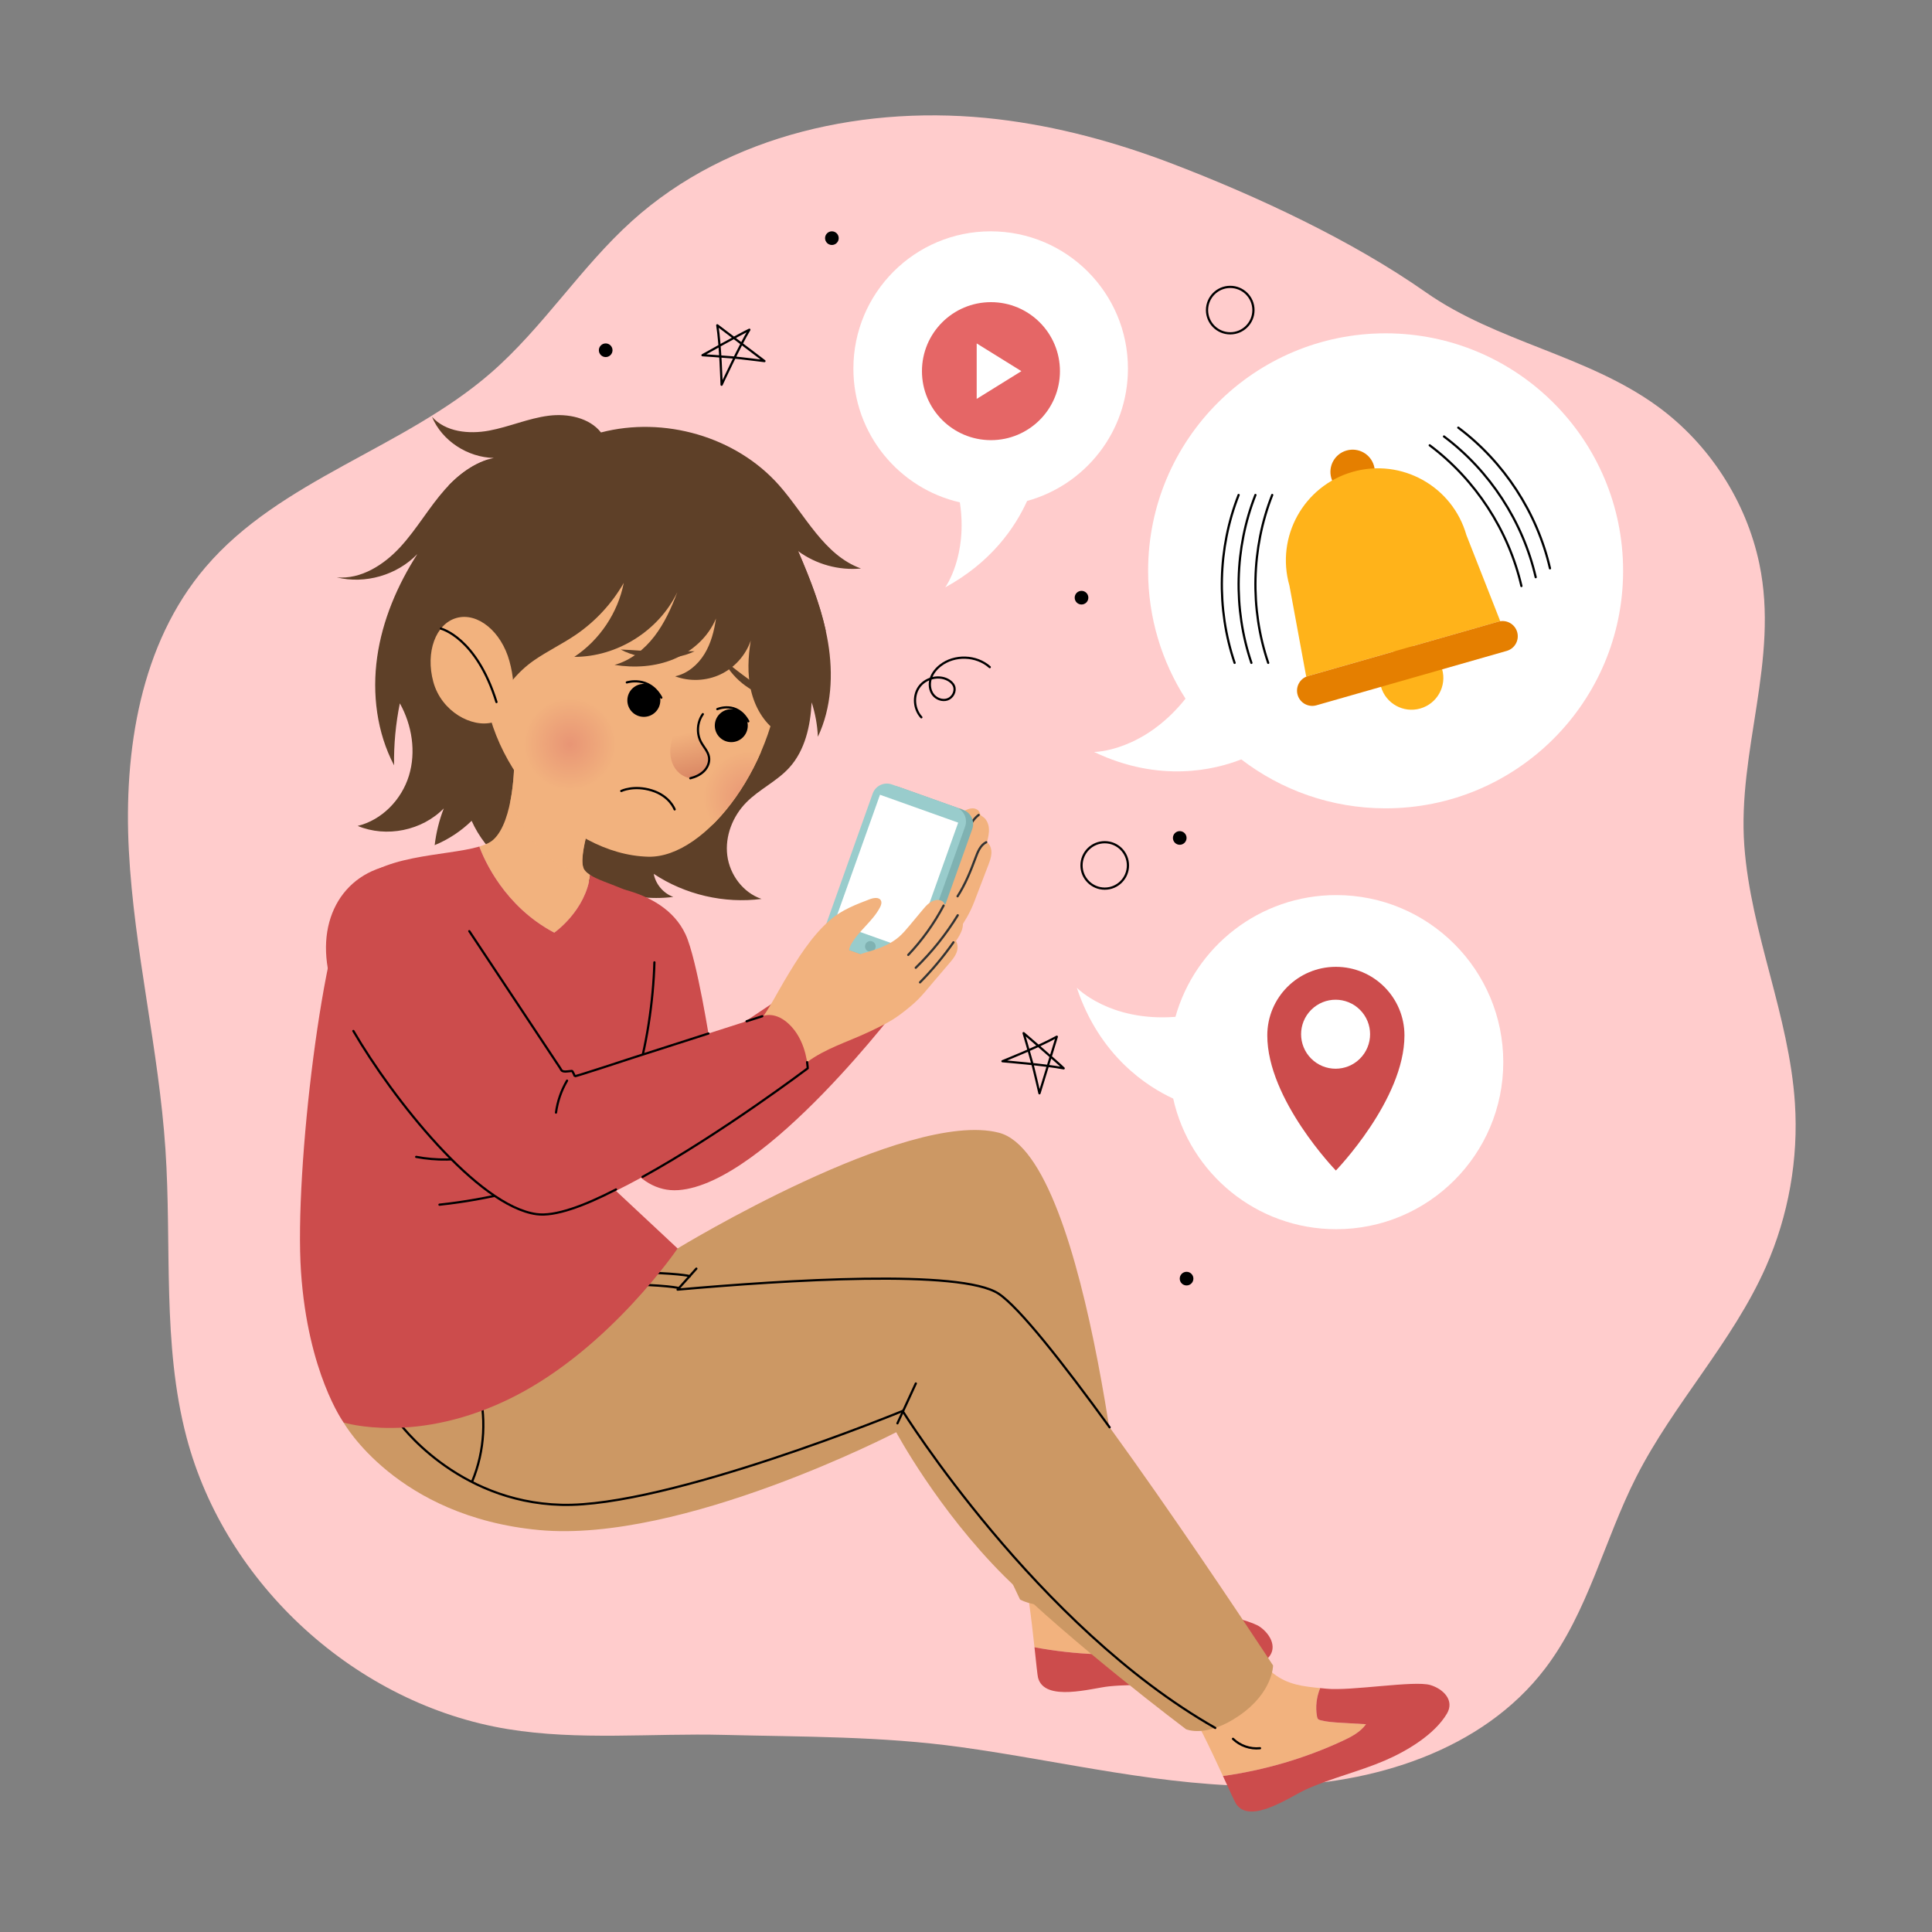 <?xml version="1.0" encoding="UTF-8" standalone="no"?>
<!-- Generator: Adobe Illustrator 27.5.0, SVG Export Plug-In . SVG Version: 6.00 Build 0)  -->

<svg
   version="1.1"
   x="0px"
   y="0px"
   viewBox="0 0 500 500"
   style="enable-background:new 0 0 500 500;"
   xml:space="preserve"
   id="svg259"
   sodipodi:docname="template2.svg"
   inkscape:version="1.2.2 (732a01da63, 2022-12-09)"
   xmlns:inkscape="http://www.inkscape.org/namespaces/inkscape"
   xmlns:sodipodi="http://sodipodi.sourceforge.net/DTD/sodipodi-0.dtd"
   xmlns:xlink="http://www.w3.org/1999/xlink"
   xmlns="http://www.w3.org/2000/svg"
   xmlns:svg="http://www.w3.org/2000/svg"><rect x="0" y="0" width="500" height="500" fill="#808080" stroke="none"/><defs
   id="defs263">
	
	
</defs><sodipodi:namedview
   id="namedview261"
   pagecolor="#ffffff"
   bordercolor="#000000"
   borderopacity="0.25"
   inkscape:showpageshadow="2"
   inkscape:pageopacity="0.0"
   inkscape:pagecheckerboard="0"
   inkscape:deskcolor="#d1d1d1"
   showgrid="false"
   inkscape:zoom="0.829"
   inkscape:cx="75.392039"
   inkscape:cy="255.72979"
   inkscape:window-width="1920"
   inkscape:window-height="1009"
   inkscape:window-x="-8"
   inkscape:window-y="-8"
   inkscape:window-maximized="1"
   inkscape:current-layer="svg259" />
<path
   style="fill:#ffcccc;stroke-width:1.148"
   d="m 258.096,30.84 c -33.498,-3.945 -69.499,3.765 -94.546,26.356 -13.282,11.98 -22.991,27.537 -36.483,39.28 -22.59,19.662 -54.492,27.548 -73.913,50.346 -16.829,19.755 -21.176,47.43 -19.805,73.345 1.371,25.915 7.728,51.353 9.465,77.245 1.671,24.908 -0.907,50.38 5.453,74.521 10.09,38.296 44.069,69.173 83.154,75.559 18.425,3.011 37.36,1.025 55.864,1.494 20.611,0.521 40.806,0.323 61.321,3.16 26.578,3.676 52.923,10.408 79.753,10.075 26.829,-0.333 55.272,-9.078 71.528,-30.423 11.12,-14.6 15.267,-33.224 23.584,-49.583 9.656,-18.992 24.895,-34.843 33.522,-54.323 5.873,-13.264 8.48,-27.959 7.527,-42.434 -1.495,-22.68 -11.391,-43.833 -13.086,-66.474 -1.843,-24.635 9.076,-48.197 3.889,-73.034 C 451.942,129.757 442.375,114.938 429.011,105.19 410.783,91.896 387.41,88.557 368.988,75.634 349.892,62.237 325.457,50.83 303.559,42.437 288.922,36.828 273.684,32.676 258.096,30.84 Z"
   id="path4" />
<g
   id="OBJECTS"
   transform="matrix(1.148,0,0,1.148,-38.152,-37.669)">
	<g
   id="g184">
		<path
   style="fill:#5e4028"
   d="m 227.331,160.975 c -8.368,-3.015 -12.562,-12.082 -18.448,-18.749 -9.743,-11.036 -25.998,-15.61 -40.167,-11.923 -2.621,-3.332 -7.517,-4.317 -11.801,-3.771 -4.581,0.584 -8.886,2.517 -13.426,3.358 -4.54,0.841 -9.796,0.326 -12.871,-3.118 2.275,5.465 8.062,9.149 13.936,9.282 -4.227,0.888 -8.037,3.752 -10.967,7.046 -3.651,4.105 -6.381,8.967 -10.096,13.014 -3.715,4.046 -8.874,7.343 -14.346,6.857 6.412,1.579 13.596,-0.498 18.175,-5.255 -4.519,7.047 -7.879,14.93 -9.056,23.218 -1.177,8.288 -0.082,16.999 3.806,24.413 -0.07,-4.689 0.368,-9.386 1.303,-13.981 2.743,4.925 3.699,10.942 2.044,16.331 -1.654,5.39 -6.075,9.983 -11.555,11.308 6.473,2.701 14.517,1.062 19.418,-3.956 -1.034,2.661 -1.727,5.455 -2.056,8.291 3.091,-1.278 5.935,-3.15 8.329,-5.485 3.185,7.161 9.91,12.642 17.567,14.317 -0.012,-2.491 -0.024,-4.982 -0.036,-7.473 6.947,7.624 17.699,11.594 27.934,10.314 -2.238,-0.809 -3.979,-2.861 -4.412,-5.201 7.081,4.697 15.878,6.742 24.305,5.653 -4.155,-1.401 -7.173,-5.45 -7.723,-9.801 -0.55,-4.35 1.215,-8.842 4.294,-11.963 2.922,-2.961 6.891,-4.752 9.687,-7.833 3.556,-3.919 4.77,-9.436 5.035,-14.721 0.816,2.508 1.291,5.127 1.409,7.761 3.091,-6.546 3.479,-14.121 2.286,-21.261 -1.193,-7.14 -3.88,-13.938 -6.739,-20.588 4.034,2.971 9.182,4.394 14.171,3.916 z"
   id="path7" />
		<g
   id="g15">
			<path
   style="fill:#f2b27e"
   d="m 341.177,421.513 c -1.894,-0.111 -3.788,-0.222 -5.683,-0.332 -1.515,-0.089 -3.041,-0.179 -4.512,-0.55 -0.234,-0.059 -0.48,-0.134 -0.636,-0.316 -0.135,-0.158 -0.182,-0.371 -0.218,-0.575 -0.382,-2.136 -0.107,-4.371 0.72,-6.375 -3.803,-0.372 -7.287,-0.745 -10.523,-3.263 -3.059,-2.382 -5.277,-5.659 -7.385,-8.912 -0.729,-1.124 -1.861,-3.033 -3.274,-5.491 l -17.607,10.478 c 2.557,3.18 5.286,6.612 8.243,10.419 2.249,2.896 5.992,10.863 8.629,16.595 9.285,-1.294 18.379,-3.951 26.888,-7.886 2.008,-0.93 4.065,-1.995 5.358,-3.792 z"
   id="path9" />
			<path
   style="fill:#cc4c4c"
   d="m 355.696,412.684 c -3.603,-1.092 -17.899,1.395 -23.486,0.816 -0.459,-0.047 -0.912,-0.091 -1.362,-0.135 -0.827,2.004 -1.102,4.239 -0.72,6.375 0.037,0.204 0.083,0.417 0.218,0.575 0.157,0.183 0.403,0.257 0.636,0.316 1.472,0.371 2.997,0.461 4.512,0.55 1.894,0.111 3.788,0.222 5.683,0.332 -1.293,1.797 -3.35,2.862 -5.359,3.791 -8.509,3.936 -17.603,6.592 -26.888,7.886 1.504,3.268 2.649,5.812 2.951,6.268 3.172,4.797 12.317,-1.69 15.801,-3.257 5.756,-2.589 11.949,-4.013 17.743,-6.503 4.922,-2.115 11.183,-5.819 13.993,-10.569 1.772,-2.992 -0.805,-5.561 -3.722,-6.445 z"
   id="path11" />
			<path
   style="fill:none;stroke:#000000;stroke-width:0.5;stroke-linecap:round;stroke-linejoin:round;stroke-miterlimit:10"
   d="m 311.192,424.804 c 1.587,1.556 3.886,2.354 6.096,2.118"
   id="path13" />
		</g>
		<g
   id="g27">
			<g
   id="g23">
				<path
   style="fill:#f2b27e"
   d="m 300.727,403.335 c -1.761,-0.707 -3.522,-1.414 -5.282,-2.121 -1.408,-0.565 -2.827,-1.136 -4.104,-1.956 -0.203,-0.13 -0.412,-0.279 -0.503,-0.502 -0.078,-0.192 -0.055,-0.409 -0.024,-0.615 0.316,-2.146 1.287,-4.178 2.708,-5.816 -3.487,-1.561 -6.673,-3.022 -8.94,-6.438 -2.144,-3.23 -3.205,-7.042 -4.17,-10.797 -0.333,-1.298 -0.801,-3.467 -1.36,-6.246 l -20.024,4.34 c 1.414,3.828 2.911,7.949 4.505,12.499 1.212,3.461 2.229,12.205 2.908,18.477 9.215,1.724 18.682,2.094 28,1.067 2.201,-0.243 4.489,-0.6 6.286,-1.892 z"
   id="path17" />
				<path
   style="fill:#cc4c4c"
   d="m 317.299,399.577 c -3.069,-2.18 -17.415,-4.365 -22.528,-6.69 -0.42,-0.191 -0.836,-0.377 -1.249,-0.561 -1.421,1.637 -2.392,3.669 -2.708,5.816 -0.03,0.205 -0.054,0.422 0.024,0.615 0.091,0.223 0.3,0.372 0.503,0.502 1.277,0.82 2.695,1.39 4.104,1.956 1.761,0.707 3.522,1.414 5.282,2.121 -1.797,1.293 -4.086,1.649 -6.286,1.892 -9.318,1.028 -18.785,0.657 -28,-1.067 0.387,3.577 0.665,6.353 0.806,6.881 1.483,5.557 12.215,2.312 16.017,1.933 6.28,-0.625 12.605,-0.008 18.89,-0.527 5.339,-0.442 12.453,-1.964 16.626,-5.575 2.631,-2.277 1.004,-5.531 -1.481,-7.296 z"
   id="path19" />
				<path
   style="fill:none;stroke:#000000;stroke-width:0.5;stroke-linecap:round;stroke-linejoin:round;stroke-miterlimit:10"
   d="m 271.251,396.927 c 1.011,1.979 2.936,3.467 5.107,3.945"
   id="path21" />
			</g>
			<path
   style="fill:#cc9864"
   d="m 130.195,342.253 c 0,0 7.01,22.86 41.531,21.32 34.521,-1.54 63.543,-29.255 63.543,-29.255 l 27.91,59.071 c 0,0 4.3,2.618 12.933,0.777 8.633,-1.841 11.311,-6.716 11.311,-6.716 0,0 -8.203,-93.91 -29.003,-99.283 -20.799,-5.373 -72.435,26.088 -72.435,26.088 l -56.158,4.365 z"
   id="path25" />
		</g>
		<g
   id="g45">
			<path
   style="fill:#cc9864"
   d="m 110.69,353.489 c 0,0 11.881,21.24 44.087,24.249 32.206,3.009 80.493,-22.056 80.493,-22.056 0,0 9.35,17.465 24.319,32.408 14.969,14.943 41.004,34.545 41.004,34.545 0,0 4.559,2.101 12.097,-3.129 7.538,-5.23 7.538,-11.238 7.538,-11.238 0,0 -49.47,-75.608 -61.873,-83.812 -12.404,-8.204 -91.874,1.035 -91.874,1.035 l -56.158,4.365 z"
   id="path29" />
			<g
   id="g43">
				<path
   style="fill:none;stroke:#000000;stroke-width:0.5;stroke-linecap:round;stroke-linejoin:round;stroke-miterlimit:10"
   d="m 123.072,353.364 c 0,0 12.847,18.067 36.747,18.692 23.9,0.625 76.898,-21.163 76.898,-21.163 0,0 30.21,48.566 70.479,71.453"
   id="path31" />
				<path
   style="fill:none;stroke:#000000;stroke-width:0.5;stroke-linecap:round;stroke-linejoin:round;stroke-miterlimit:10"
   d="m 235.55,353.678 c 1.381,-2.995 2.762,-5.99 4.143,-8.985"
   id="path33" />
				<path
   style="fill:none;stroke:#000000;stroke-width:0.5;stroke-linecap:round;stroke-linejoin:round;stroke-miterlimit:10"
   d="m 139.682,366.774 c 2.871,-6.892 3.3,-14.772 1.195,-21.935"
   id="path35" />
				<path
   style="fill:none;stroke:#000000;stroke-width:0.5;stroke-linecap:round;stroke-linejoin:round;stroke-miterlimit:10"
   d="m 283.382,354.58 c -10.513,-14.492 -20.376,-27.047 -25.028,-30.124 -8.447,-5.587 -47.995,-3.084 -72.368,-0.919 l 4.23,-4.73"
   id="path37" />
				<path
   style="fill:none;stroke:#000000;stroke-width:0.5;stroke-linecap:round;stroke-linejoin:round;stroke-miterlimit:10"
   d="m 186.313,323.194 c 0,0 -2.595,-0.758 -14.216,-0.893"
   id="path39" />
				<path
   style="fill:none;stroke:#000000;stroke-width:0.5;stroke-linecap:round;stroke-linejoin:round;stroke-miterlimit:10"
   d="m 188.771,320.499 c 0,0 -2.595,-0.758 -14.216,-0.893"
   id="path41" />
			</g>
		</g>
		<g
   id="g65">
			<g
   id="g61">
				<g
   id="g59">
					<g
   id="g57">
						<path
   style="fill:#f2b27e"
   d="m 256.733,225.176 c 0.044,-0.933 -0.253,-1.933 -0.988,-2.51 0.246,-1.005 0.493,-2.03 0.424,-3.062 -0.069,-1.033 -0.505,-2.093 -1.366,-2.667 -0.183,-0.122 -0.388,-0.226 -0.511,-0.409 -0.105,-0.156 -0.133,-0.35 -0.2,-0.527 -0.242,-0.636 -0.974,-0.979 -1.654,-0.964 -0.681,0.015 -1.32,0.315 -1.921,0.634 -1.022,-1.76 -3.834,0.781 -4.398,1.762 -0.702,1.221 -0.997,2.626 -1.486,3.947 -1.638,4.421 -5.355,7.688 -8.932,10.759 -0.309,0.265 -0.629,0.537 -1.016,0.663 -1.158,0.377 -1.213,-0.686 -1.067,-1.524 0.61,-3.488 2.859,-6.539 3.375,-10.042 0.08,-0.542 0.09,-1.169 -0.301,-1.553 -0.671,-0.659 -1.778,-0.051 -2.496,0.557 -2.552,2.163 -5.156,4.387 -6.824,7.288 -2.859,4.976 -4.165,11.09 -5.269,16.663 -0.686,3.463 -2.405,10.303 -2.405,10.303 l 13.699,5.196 c 0,0 1.468,-3.906 3.369,-5.44 1.906,-1.538 3.708,-3.205 5.666,-4.679 2.591,-1.95 5.042,-4.224 6.866,-6.923 1.392,-2.062 2.628,-4.098 3.528,-6.445 1.064,-2.777 2.128,-5.554 3.192,-8.331 0.332,-0.872 0.67,-1.763 0.715,-2.696 z"
   id="path47" />
						
							<path
   style="fill:none;stroke:#333333;stroke-width:0.5;stroke-linecap:round;stroke-linejoin:round;stroke-miterlimit:10"
   d="m 233.928,247.534 c 2.436,-3.852 5.986,-6.99 10.107,-8.934"
   id="path49" />
						
							<path
   style="fill:none;stroke:#333333;stroke-width:0.5;stroke-linecap:round;stroke-linejoin:round;stroke-miterlimit:10"
   d="m 255.565,222.677 c -1.325,0.666 -1.923,2.196 -2.435,3.588 -1.095,2.979 -2.311,5.936 -4.027,8.606"
   id="path51" />
						
							<path
   style="fill:none;stroke:#333333;stroke-width:0.5;stroke-linecap:round;stroke-linejoin:round;stroke-miterlimit:10"
   d="m 253.865,216.528 c -1.857,1.399 -2.626,3.773 -3.395,5.967 -1.177,3.358 -2.589,6.633 -4.224,9.794"
   id="path53" />
						
							<path
   style="fill:none;stroke:#333333;stroke-width:0.5;stroke-linecap:round;stroke-linejoin:round;stroke-miterlimit:10"
   d="m 250.128,216.036 c -1.201,1.316 -1.715,3.096 -2.301,4.779 -1.089,3.128 -2.545,6.129 -4.329,8.921"
   id="path55" />
					</g>
				</g>
			</g>
			<path
   style="fill:#cc4c4c"
   d="m 173.878,233.319 c 5.867,1.552 11.316,4.581 13.904,10.14 2.588,5.559 5.572,24.882 5.572,24.882 l 25.212,-16.813 c 0,0 3.55,-1.183 9.666,1.633 6.116,2.816 8.486,5.367 8.486,5.367 0,0 -30.929,41.217 -50.571,42.582 -19.642,1.366 -23.217,-45.409 -23.217,-45.409 0,0 5.081,-23.934 10.948,-22.382 z"
   id="path63" />
		</g>
		<g
   id="g75">
			<path
   style="fill:#7fb2b2"
   d="m 250.36,215.375 -14.452,-5.148 c -1.764,-0.628 -3.702,0.292 -4.331,2.056 l -10.609,29.783 c -0.628,1.764 0.292,3.703 2.056,4.331 l 14.452,5.148 c 1.764,0.628 3.702,-0.292 4.331,-2.056 l 10.609,-29.783 c 0.628,-1.763 -0.293,-3.702 -2.056,-4.331 z"
   id="path67" />
			<path
   style="fill:#99cccc"
   d="M 248.752,214.803 234.3,209.655 c -1.764,-0.628 -3.703,0.292 -4.331,2.056 l -10.609,29.783 c -0.628,1.764 0.292,3.702 2.056,4.331 l 14.452,5.148 c 1.764,0.628 3.703,-0.292 4.331,-2.056 l 10.609,-29.783 c 0.628,-1.764 -0.292,-3.703 -2.056,-4.331 z"
   id="path69" />
			
				<rect
   x="226.038"
   y="214.131"
   transform="matrix(0.942,0.336,-0.336,0.942,90.638,-65.682)"
   style="fill:#ffffff"
   width="18.709"
   height="30.639"
   id="rect71" />
			<path
   style="fill:#7fb2b2"
   d="m 230.569,246.57 c -0.223,0.625 -0.91,0.951 -1.534,0.728 -0.625,-0.223 -0.951,-0.91 -0.728,-1.534 0.223,-0.625 0.91,-0.951 1.534,-0.728 0.624,0.222 0.951,0.909 0.728,1.534 z"
   id="path73" />
		</g>
		<g
   id="g89">
			<g
   id="g87">
				<path
   style="fill:#f2b27e"
   d="m 241.508,256.705 c 1.92,-2.256 3.84,-4.513 5.76,-6.769 0.604,-0.709 1.216,-1.433 1.568,-2.295 0.351,-0.862 0.403,-1.9 -0.096,-2.685 0.564,-0.863 1.136,-1.743 1.413,-2.736 0.277,-0.993 0.219,-2.134 -0.4,-2.958 -0.132,-0.175 -0.29,-0.341 -0.344,-0.554 -0.047,-0.181 -0.009,-0.373 -0.013,-0.561 -0.016,-0.678 -0.591,-1.242 -1.235,-1.454 -0.644,-0.211 -1.344,-0.141 -2.015,-0.041 -0.105,-0.554 -0.697,-0.893 -1.258,-0.951 -0.764,-0.078 -1.527,0.227 -2.145,0.681 -0.618,0.455 -1.114,1.052 -1.604,1.643 -0.953,1.148 -1.909,2.296 -2.867,3.441 -0.748,0.894 -1.501,1.791 -2.383,2.553 -1.704,1.474 -3.805,2.37 -5.93,3.051 -0.994,0.319 -2.019,0.553 -2.975,0.952 -0.577,0.24 -1.363,0.587 -1.936,0.094 -0.66,-0.568 -0.375,-1.645 0.051,-2.404 1.728,-3.075 4.852,-5.196 6.499,-8.315 0.255,-0.483 0.472,-1.068 0.232,-1.559 -0.412,-0.842 -1.653,-0.638 -2.53,-0.304 -3.114,1.186 -6.298,2.413 -8.825,4.585 -4.335,3.727 -7.589,9.037 -10.473,13.907 -1.592,2.687 -2.955,5.392 -4.686,7.878 l 9.861,10.352 c 4.117,-3.057 8.998,-4.513 13.61,-6.663 2.513,-1.171 5.045,-2.353 7.272,-4.004 1.99,-1.474 3.825,-2.978 5.449,-4.884 z"
   id="path77" />
				<g
   id="g85">
					
						<path
   style="fill:none;stroke:#333333;stroke-width:0.5;stroke-linecap:round;stroke-linejoin:round;stroke-miterlimit:10"
   d="m 245.951,236.965 c -2.135,4.044 -4.823,7.795 -7.967,11.116"
   id="path79" />
					
						<path
   style="fill:none;stroke:#333333;stroke-width:0.5;stroke-linecap:round;stroke-linejoin:round;stroke-miterlimit:10"
   d="m 249.146,239.145 c -2.653,4.314 -5.843,8.299 -9.471,11.832"
   id="path81" />
					
						<path
   style="fill:none;stroke:#333333;stroke-width:0.5;stroke-linecap:round;stroke-linejoin:round;stroke-miterlimit:10"
   d="m 248.177,245.242 c -2.253,3.214 -4.778,6.238 -7.538,9.029"
   id="path83" />
				</g>
			</g>
		</g>
		<g
   id="g103">
			<path
   style="fill:#f2b27e"
   d="m 158.186,243.067 c 0,0 7.113,-4.946 8.092,-13.012 -0.846,-0.546 -1.438,-1.158 -1.62,-1.904 -0.912,-3.742 3.279,-14.994 3.279,-14.994 l -18.782,-8.352 c 0,0 -0.01,13.06 -4.719,17.309 -0.718,0.648 -1.806,1.139 -3.151,1.54 1.114,2.999 5.683,13.496 16.901,19.413 z"
   id="path91" />
			<path
   style="opacity:0.7;fill:#f2b27e"
   d="m 167.937,213.157 -18.782,-8.352 c 0,0 -0.005,4.325 -0.905,8.806 3.1,6.59 9.162,16.691 16.536,14.863 -0.046,-0.107 -0.1,-0.211 -0.128,-0.324 -0.912,-3.742 3.279,-14.993 3.279,-14.993 z"
   id="path93" />
			<path
   style="fill:#cc4c4c"
   d="m 185.717,314.005 c -2.978,-2.783 -5.957,-5.566 -8.935,-8.348 -1.993,-1.862 -3.986,-3.725 -5.98,-5.587 -0.842,-0.787 -1.667,-1.599 -2.529,-2.363 -0.931,-0.825 -2.569,-1.201 -1.314,-2.642 0.244,-0.28 0.514,-0.552 0.651,-0.897 0.203,-0.514 -0.245,-0.941 -0.15,-1.332 0.071,-0.294 0.324,-0.406 0.473,-0.654 0.286,-0.478 0.775,-0.907 1.123,-1.346 0.871,-1.098 1.677,-2.247 2.425,-3.431 2.047,-3.242 3.654,-6.755 4.876,-10.387 4.241,-12.603 5.799,-33.954 3.066,-39.34 -2.188,-4.313 -9.748,-5.428 -13.146,-7.621 -0.979,8.066 -8.092,13.012 -8.092,13.012 -11.219,-5.917 -15.788,-16.415 -16.901,-19.413 -7.472,2.23 -22.992,1.667 -28.559,9.558 -6.57,9.311 -13.184,63.387 -11.638,86.274 1.546,22.887 9.602,34.003 9.602,34.003 0,0 16.642,5.224 38.408,-5.83 21.766,-11.054 36.888,-33.403 36.888,-33.403 -0.089,-0.086 -0.178,-0.17 -0.268,-0.253 z"
   id="path95" />
			<path
   style="fill:none;stroke:#000000;stroke-width:0.5;stroke-linecap:round;stroke-linejoin:round;stroke-miterlimit:10"
   d="m 168.274,297.706 c -0.931,-0.825 -2.569,-1.201 -1.314,-2.642 0.244,-0.28 0.514,-0.552 0.651,-0.897 0.203,-0.514 -0.245,-0.941 -0.15,-1.332 0.071,-0.294 0.324,-0.406 0.473,-0.654 0.286,-0.478 0.775,-0.907 1.123,-1.346 0.871,-1.098 1.677,-2.247 2.425,-3.431 2.047,-3.242 3.654,-6.755 4.876,-10.387 2.591,-7.7 4.181,-18.665 4.402,-27.259"
   id="path97" />
			<path
   style="fill:none;stroke:#000000;stroke-width:0.5;stroke-linecap:round;stroke-linejoin:round;stroke-miterlimit:10"
   d="m 153.605,287.901 c -7.609,5.345 -17.414,7.456 -26.548,5.714"
   id="path99" />
			<path
   style="fill:none;stroke:#000000;stroke-width:0.5;stroke-linecap:round;stroke-linejoin:round;stroke-miterlimit:10"
   d="m 164.564,296.296 c -10.306,4.181 -21.199,6.914 -32.258,8.094"
   id="path101" />
		</g>
		<g
   id="g166">
			<g
   id="g154">
				<g
   id="g127">
					<defs
   id="defs106">
						<path
   id="XMLID_1_"
   d="m 209.373,182.077 c -0.539,22.38 -16.844,44.186 -29.992,43.87 -18.434,-0.444 -37.82,-21.121 -37.281,-43.501 0.539,-22.38 14.591,-42.251 33.025,-41.807 18.433,0.445 34.787,19.058 34.248,41.438 z" />
					</defs>
					<use
   xlink:href="#XMLID_1_"
   style="overflow:visible;fill:#f2b27e"
   id="use108" />
					<clipPath
   id="XMLID_00000016776898949750960960000011919346815158173576_">
						<use
   xlink:href="#XMLID_1_"
   style="overflow:visible"
   id="use110" />
					</clipPath>
					
						<radialGradient
   id="SVGID_1_"
   cx="170.347"
   cy="261.748"
   r="10.46"
   gradientTransform="matrix(1,0.024,-0.024,1,-2.349,-65.282)"
   gradientUnits="userSpaceOnUse">
						<stop
   offset="0"
   style="stop-color:#E89575"
   id="stop113" />
						<stop
   offset="1"
   style="stop-color:#F2B27E"
   id="stop115" />
					</radialGradient>
					<path
   style="fill:url(#SVGID_1_)"
   d="m 151.182,200.241 c -0.139,5.775 4.43,10.57 10.205,10.709 5.775,0.139 10.57,-4.43 10.709,-10.205 0.139,-5.775 -4.43,-10.57 -10.205,-10.709 -5.776,-0.139 -10.57,4.43 -10.709,10.205 z"
   clip-path="url(#XMLID_00000016776898949750960960000011919346815158173576_)"
   id="path118" />
					
						<radialGradient
   id="SVGID_00000155842383731312560450000002673023177994221457_"
   cx="211.13"
   cy="272.76"
   r="10.46"
   gradientTransform="matrix(1,0.024,-0.024,1,-2.349,-65.282)"
   gradientUnits="userSpaceOnUse">
						<stop
   offset="0"
   style="stop-color:#E89575"
   id="stop120" />
						<stop
   offset="1"
   style="stop-color:#F2B27E"
   id="stop122" />
					</radialGradient>
					
						<path
   style="fill:url(#SVGID_00000155842383731312560450000002673023177994221457_)"
   d="m 191.687,212.232 c -0.139,5.775 4.43,10.57 10.205,10.709 5.775,0.139 10.57,-4.43 10.709,-10.205 0.139,-5.775 -4.43,-10.57 -10.205,-10.709 -5.775,-0.139 -10.57,4.43 -10.709,10.205 z"
   clip-path="url(#XMLID_00000016776898949750960960000011919346815158173576_)"
   id="path125" />
				</g>
				<path
   style="fill:none;stroke:#000000;stroke-width:0.5;stroke-linecap:round;stroke-linejoin:round;stroke-miterlimit:10"
   d="m 185.321,215.279 c 0,0 -1.07,-3.009 -5.135,-4.275 -4.065,-1.266 -6.898,0.121 -6.898,0.121"
   id="path129" />
				<path
   d="m 182.094,190.791 c -0.049,2.053 -1.754,3.677 -3.807,3.627 -2.053,-0.049 -3.677,-1.754 -3.627,-3.806 0.049,-2.053 1.754,-3.677 3.807,-3.627 2.053,0.049 3.677,1.753 3.627,3.806 z"
   id="path131" />
				<path
   d="m 201.808,196.489 c -0.049,2.053 -1.754,3.677 -3.807,3.627 -2.053,-0.049 -3.677,-1.754 -3.628,-3.807 0.049,-2.053 1.754,-3.677 3.807,-3.627 2.054,0.05 3.678,1.754 3.628,3.807 z"
   id="path133" />
				<path
   style="fill:none;stroke:#000000;stroke-width:0.5;stroke-linecap:round;stroke-linejoin:round;stroke-miterlimit:10"
   d="m 174.541,186.652 c 0,0 5.023,-1.632 7.778,3.437"
   id="path135" />
				<path
   style="fill:none;stroke:#000000;stroke-width:0.5;stroke-linecap:round;stroke-linejoin:round;stroke-miterlimit:10"
   d="m 194.941,192.674 c 0,0 4.443,-1.953 6.983,2.752"
   id="path137" />
				<g
   id="g148">
					
						<linearGradient
   id="SVGID_00000014601441758784163800000015489535069516145302_"
   gradientUnits="userSpaceOnUse"
   x1="198.98"
   y1="268.026"
   x2="196.535"
   y2="258.605"
   gradientTransform="matrix(1,0.024,-0.024,1,-2.349,-65.282)">
						<stop
   offset="0"
   style="stop-color:#DB8965"
   id="stop139" />
						<stop
   offset="1"
   style="stop-color:#F2B27E"
   id="stop141" />
					</linearGradient>
					<path
   style="fill:url(#SVGID_00000014601441758784163800000015489535069516145302_)"
   d="m 191.679,193.808 c -1.289,1.792 -1.461,4.323 -0.425,6.273 0.605,1.138 1.592,2.116 1.812,3.386 0.2,1.154 -0.307,2.356 -1.135,3.184 -0.828,0.828 -1.94,1.321 -3.075,1.611 0,0 -3.184,-0.362 -4.247,-4.008 -1.063,-3.646 1.139,-8.183 3.249,-10.829 2.111,-2.647 3.821,0.383 3.821,0.383 z"
   id="path144" />
					
						<path
   style="fill:none;stroke:#000000;stroke-width:0.5;stroke-linecap:round;stroke-linejoin:round;stroke-miterlimit:10"
   d="m 191.679,193.808 c -1.289,1.792 -1.461,4.323 -0.425,6.273 0.605,1.138 1.592,2.116 1.812,3.386 0.2,1.154 -0.307,2.356 -1.135,3.184 -0.828,0.828 -1.94,1.321 -3.075,1.611"
   id="path146" />
				</g>
				<path
   style="fill:#5e4028"
   d="m 173.161,179.237 c 1.44,0.046 2.827,0.155 4.208,0.238 1.381,0.072 2.749,0.154 4.12,0.172 1.37,0.048 2.74,0.034 4.122,0.028 1.382,-0.017 2.771,-0.062 4.213,-0.049 -1.293,0.642 -2.68,1.044 -4.09,1.301 -1.411,0.267 -2.85,0.353 -4.285,0.331 -1.434,-0.052 -2.866,-0.209 -4.262,-0.543 -1.394,-0.324 -2.76,-0.787 -4.026,-1.478 z"
   id="path150" />
				<path
   style="fill:#5e4028"
   d="m 208.403,190.267 c -1.284,-0.108 -2.523,-0.464 -3.702,-0.952 -1.186,-0.48 -2.306,-1.117 -3.348,-1.86 -1.04,-0.746 -2.002,-1.603 -2.839,-2.57 -0.843,-0.959 -1.579,-2.016 -2.098,-3.196 1.041,0.758 1.997,1.531 2.962,2.281 0.971,0.742 1.932,1.471 2.914,2.174 0.98,0.706 1.979,1.382 2.993,2.062 1.021,0.672 2.062,1.326 3.118,2.061 z"
   id="path152" />
			</g>
			<path
   style="fill:#5e4028"
   d="m 153.646,181.664 c 3.02,-2.089 6.361,-3.679 9.395,-5.749 4.425,-3.018 8.153,-7.052 10.813,-11.7 -1.326,6.737 -5.437,12.882 -11.159,16.677 9.642,0.034 19.06,-5.873 23.226,-14.568 -1.324,3.506 -2.879,6.97 -5.164,9.941 -2.285,2.971 -5.368,5.438 -8.98,6.438 4.466,0.721 9.156,0.434 13.335,-1.299 4.179,-1.732 7.799,-4.988 9.534,-9.166 -0.412,2.808 -1.132,5.622 -2.621,8.038 -1.488,2.417 -3.827,4.41 -6.603,5 3.283,1.225 7.059,1.066 10.227,-0.43 3.169,-1.496 5.69,-4.311 6.83,-7.625 -0.601,3.704 -0.794,7.529 0.044,11.187 0.838,3.658 2.789,7.152 5.842,9.334 2.618,-10.459 4.125,-21.528 1.454,-31.973 -0.816,-3.191 -2.016,-6.284 -3.564,-9.19 -0.926,-1.738 -1.983,-3.419 -3.297,-4.886 -1.652,-1.843 -3.673,-3.309 -5.678,-4.761 -4.852,-3.513 -9.847,-7.096 -15.632,-8.649 -3.94,-1.058 -8.098,-1.121 -12.148,-0.628 -2.38,0.29 -4.746,0.773 -6.991,1.615 -2.959,1.11 -5.658,2.828 -8.165,4.752 -5.09,3.907 -9.51,8.764 -12.507,14.437 -2.997,5.673 -4.529,12.185 -3.908,18.571 0.371,3.813 2.008,9.529 5.889,11.269 2.154,0.966 3.473,-0.349 4.779,-1.938 1.489,-1.81 3.116,-3.36 5.049,-4.697 z"
   id="path156" />
			<g
   id="g162">
				<path
   style="fill:#f2b27e"
   d="m 148.077,181.845 c 1.833,6.676 1.007,12.502 -3.729,13.803 -4.736,1.301 -11.588,-2.417 -13.422,-9.092 -1.833,-6.676 0.519,-13.142 5.255,-14.443 4.736,-1.301 10.062,3.056 11.896,9.732 z"
   id="path158" />
				<path
   style="fill:none;stroke:#000000;stroke-width:0.5;stroke-linecap:round;stroke-linejoin:round;stroke-miterlimit:10"
   d="m 132.629,174.527 c 0,0 7.971,1.941 12.527,16.551"
   id="path160" />
			</g>
			<path
   style="fill:#5e4028"
   d="m 167.553,148.434 c -4.815,0.077 -9.772,-0.482 -14.028,-2.736 -4.096,-2.169 -7.243,-5.739 -10.195,-9.315 -3.393,1.032 -6.471,3.28 -8.989,5.912 0.992,3.685 3.82,6.81 7.088,8.894 6.854,4.37 15.429,4.937 23.552,4.638 8.123,-0.298 16.354,-1.324 24.312,0.336 7.05,1.47 13.539,5.002 19.281,9.348 3.851,2.915 7.395,6.201 10.834,9.598 -1.328,-6.129 -3.661,-12.017 -6.138,-17.793 -9.148,-6.257 -20.202,-9.744 -31.294,-9.666 -4.815,0.035 -9.608,0.707 -14.423,0.784 z"
   id="path164" />
		</g>
		<g
   id="g182">
			<path
   style="fill:#cc4c4c"
   d="m 118.105,228.774 c -10.824,4.159 -14.913,17.22 -7.933,31.421 6.98,14.2 29.154,44.322 44.043,46.333 14.889,2.011 61.102,-32.883 61.102,-32.883 0,0 -0.134,-5.523 -3.641,-9.369 -3.507,-3.845 -6.596,-2.371 -6.596,-2.371 -0.582,0.187 -1.164,0.374 -1.747,0.56 -3.898,1.25 -7.795,2.501 -11.693,3.751 -5.325,1.708 -10.65,3.416 -15.975,5.125 -0.85,0.273 -12.811,4.23 -12.865,4.081 -0.13,-0.358 -0.294,-0.704 -0.488,-1.031 -0.027,-0.046 -0.058,-0.095 -0.105,-0.12 -0.049,-0.026 -0.108,-0.024 -0.164,-0.021 -0.617,0.033 -1.661,0.296 -2.138,-0.067 -0.16,-0.122 -0.291,-0.438 -0.403,-0.607 -0.327,-0.493 -0.655,-0.986 -0.982,-1.479 -0.829,-1.248 -1.657,-2.496 -2.486,-3.745 -2.903,-4.373 -5.806,-8.746 -8.709,-13.119 -2.767,-4.169 -5.534,-8.337 -8.301,-12.506 -1.233,-1.858 -2.466,-3.716 -3.7,-5.573 0.003,-0.002 -6.394,-12.539 -17.219,-8.38 z"
   id="path168" />
			<g
   id="g180">
				<path
   style="fill:none;stroke:#000000;stroke-width:0.5;stroke-linecap:round;stroke-linejoin:round;stroke-miterlimit:10"
   d="m 161.066,276.429 c -1.298,2.203 -2.151,4.667 -2.492,7.201"
   id="path170" />
				<path
   style="fill:none;stroke:#000000;stroke-width:0.5;stroke-linecap:round;stroke-linejoin:round;stroke-miterlimit:10"
   d="m 112.899,265.232 c 8.904,15.272 28.017,39.499 41.316,41.296 4.127,0.558 10.633,-1.828 17.881,-5.567"
   id="path172" />
				<path
   style="fill:none;stroke:#000000;stroke-width:0.5;stroke-linecap:round;stroke-linejoin:round;stroke-miterlimit:10"
   d="m 205.081,261.905 c -0.582,0.187 -1.164,0.374 -1.747,0.56 -0.596,0.191 -1.191,0.382 -1.787,0.573"
   id="path174" />
				<path
   style="fill:none;stroke:#000000;stroke-width:0.5;stroke-linecap:round;stroke-linejoin:round;stroke-miterlimit:10"
   d="m 178.08,298.131 c 17.745,-9.768 37.238,-24.486 37.238,-24.486 0,0 -0.013,-0.535 -0.137,-1.388"
   id="path176" />
				<path
   style="fill:none;stroke:#000000;stroke-width:0.5;stroke-linecap:round;stroke-linejoin:round;stroke-miterlimit:10"
   d="m 192.941,265.799 c -0.433,0.139 -0.866,0.278 -1.299,0.417 -4.498,1.443 -8.997,2.886 -13.495,4.329 l -0.8,0.257 c -0.56,0.18 -1.12,0.359 -1.679,0.539 -0.85,0.273 -12.811,4.23 -12.865,4.081 -0.13,-0.358 -0.294,-0.704 -0.488,-1.031 -0.027,-0.046 -0.058,-0.095 -0.105,-0.12 -0.049,-0.026 -0.108,-0.024 -0.164,-0.021 -0.617,0.033 -1.661,0.296 -2.138,-0.067 -0.16,-0.122 -0.291,-0.438 -0.403,-0.607 -0.327,-0.493 -0.655,-0.986 -0.982,-1.479 -0.829,-1.248 -1.657,-2.496 -2.486,-3.745 -2.903,-4.373 -5.806,-8.746 -8.709,-13.119 -2.767,-4.169 -5.534,-8.337 -8.301,-12.506"
   id="path178" />
			</g>
		</g>
	</g>
	<g
   id="g194">
		<path
   style="fill:#ffffff"
   d="m 287.512,115.908 c 0,-17.091 -13.855,-30.947 -30.947,-30.947 -17.092,0 -30.947,13.855 -30.947,30.947 0,14.702 10.256,27.001 24.001,30.154 1.839,12.067 -3.294,19.163 -3.294,19.163 10.277,-5.623 15.652,-13.317 18.458,-19.483 13.101,-3.599 22.729,-15.589 22.729,-29.834 z"
   id="path186" />
		<g
   id="g192">
			<circle
   style="fill:#e56666"
   cx="256.628"
   cy="116.484"
   r="15.554"
   id="circle188" />
			<polygon
   style="fill:#ffffff"
   points="253.414,110.232 253.414,122.737 263.489,116.484 "
   id="polygon190" />
		</g>
	</g>
	<g
   id="g224">
		<path
   style="fill:#ffffff"
   d="m 345.599,107.956 c -29.569,0 -53.54,23.971 -53.54,53.54 0,10.616 3.103,20.502 8.432,28.825 -9.615,12.034 -20.613,12.009 -20.613,12.009 14.821,7.088 27.33,3.979 33.184,1.675 9.019,6.914 20.294,11.032 32.537,11.032 29.569,0 53.54,-23.971 53.54,-53.54 0,-29.57 -23.971,-53.541 -53.54,-53.541 z"
   id="path196" />
		<g
   id="g206">
			<path
   style="fill:#ffb31a"
   d="m 358.337,183.668 c 1.089,3.808 -1.116,7.777 -4.924,8.866 -3.808,1.089 -7.777,-1.116 -8.866,-4.924 -1.089,-3.808 1.116,-7.778 4.924,-8.866 3.808,-1.088 7.777,1.116 8.866,4.924 z"
   id="path198" />
			<path
   style="fill:#e57f00"
   d="m 342.975,137.811 c 0.76,2.658 -0.779,5.429 -3.437,6.188 -2.658,0.76 -5.429,-0.779 -6.189,-3.437 -0.76,-2.658 0.779,-5.429 3.437,-6.188 2.659,-0.76 5.429,0.779 6.189,3.437 z"
   id="path200" />
			<path
   style="fill:#ffb31a"
   d="m 371.435,172.827 -43.737,12.503 -3.779,-20.495 c -3.149,-11.016 3.228,-22.499 14.244,-25.647 v 0 c 11.016,-3.149 22.498,3.228 25.647,14.244 z"
   id="path202" />
			<path
   style="fill:#e57f00"
   d="m 372.903,179.548 -42.9,12.264 c -1.823,0.521 -3.723,-0.534 -4.244,-2.357 v 0 c -0.521,-1.823 0.534,-3.723 2.357,-4.244 l 42.9,-12.263 c 1.823,-0.521 3.723,0.534 4.244,2.357 v 0 c 0.521,1.821 -0.534,3.722 -2.357,4.243 z"
   id="path204" />
		</g>
		<g
   id="g214">
			<path
   style="fill:none;stroke:#000000;stroke-width:0.5;stroke-linecap:round;stroke-linejoin:round;stroke-miterlimit:10"
   d="m 320.036,144.397 c -4.712,11.989 -5.039,25.647 -0.907,37.848"
   id="path208" />
			<path
   style="fill:none;stroke:#000000;stroke-width:0.5;stroke-linecap:round;stroke-linejoin:round;stroke-miterlimit:10"
   d="m 316.25,144.397 c -4.712,11.989 -5.039,25.647 -0.907,37.848"
   id="path210" />
			<path
   style="fill:none;stroke:#000000;stroke-width:0.5;stroke-linecap:round;stroke-linejoin:round;stroke-miterlimit:10"
   d="m 312.464,144.397 c -4.712,11.989 -5.039,25.647 -0.907,37.848"
   id="path212" />
		</g>
		<g
   id="g222">
			<path
   style="fill:none;stroke:#000000;stroke-width:0.5;stroke-linecap:round;stroke-linejoin:round;stroke-miterlimit:10"
   d="m 355.542,133.203 c 10.312,7.721 17.771,19.166 20.672,31.717"
   id="path216" />
			<path
   style="fill:none;stroke:#000000;stroke-width:0.5;stroke-linecap:round;stroke-linejoin:round;stroke-miterlimit:10"
   d="m 358.762,131.212 c 10.312,7.721 17.771,19.166 20.672,31.717"
   id="path218" />
			<path
   style="fill:none;stroke:#000000;stroke-width:0.5;stroke-linecap:round;stroke-linejoin:round;stroke-miterlimit:10"
   d="m 361.982,129.221 c 10.312,7.721 17.771,19.166 20.672,31.717"
   id="path220" />
		</g>
	</g>
	<g
   id="g234">
		<path
   style="fill:#ffffff"
   d="m 334.465,234.596 c -17.258,0 -31.795,11.613 -36.248,27.448 -14.856,1.13 -22.233,-6.56 -22.233,-6.56 5.16,15.489 15.978,22.34 21.729,24.989 3.75,16.846 18.775,29.445 36.751,29.445 20.799,0 37.661,-16.861 37.661,-37.661 0,-20.8 -16.86,-37.661 -37.66,-37.661 z"
   id="path226" />
		<g
   id="g232">
			<path
   style="fill:#cc4c4c"
   d="m 349.847,266.231 c 0,14.497 -15.461,30.461 -15.461,30.461 0,0 -15.461,-15.964 -15.461,-30.461 0,-8.539 6.922,-15.461 15.461,-15.461 8.539,0 15.461,6.922 15.461,15.461 z"
   id="path228" />
			
				<circle
   transform="matrix(0.707,-0.707,0.707,0.707,-90.118,314.343)"
   style="fill:#ffffff"
   cx="334.386"
   cy="265.954"
   id="ellipse230"
   r="7.778" />
		</g>
	</g>
	<g
   id="g256">
		<path
   style="fill:none;stroke:#000000;stroke-width:0.5;stroke-linecap:round;stroke-linejoin:round;stroke-miterlimit:10"
   d="m 240.94,194.517 c -1.649,-1.798 -1.927,-4.745 -0.555,-6.762 1.372,-2.018 4.304,-2.829 6.474,-1.712 0.612,0.315 1.174,0.787 1.435,1.424 0.472,1.152 -0.279,2.59 -1.451,3.008 -1.173,0.418 -2.563,-0.114 -3.301,-1.116 -0.738,-1.002 -0.862,-2.377 -0.488,-3.564 0.374,-1.187 1.199,-2.195 2.178,-2.963 3.173,-2.487 8.13,-2.321 11.129,0.373"
   id="path236" />
		<path
   style="fill:none;stroke:#000000;stroke-width:0.5;stroke-linecap:round;stroke-linejoin:round;stroke-miterlimit:10"
   d="m 202.165,107.144 c -2.186,3.606 -6.26,12.404 -6.26,12.404 0,0 -0.247,-8.973 -0.971,-13.406 3.545,2.689 10.635,8.068 10.635,8.068 0,0 -5.352,-0.664 -6.9,-0.804 -2.31,-0.208 -7.067,-0.516 -7.067,-0.516 0,0 8.83,-4.941 10.563,-5.746 z"
   id="path238" />
		<path
   style="fill:none;stroke:#000000;stroke-width:0.5;stroke-linecap:round;stroke-linejoin:round;stroke-miterlimit:10"
   d="m 273.027,273.653 c -4.138,-0.809 -13.802,-1.603 -13.802,-1.603 0,0 8.339,-3.323 12.25,-5.531 -1.303,4.255 -3.91,12.764 -3.91,12.764 0,0 -1.22,-5.253 -1.623,-6.755 -0.601,-2.241 -1.951,-6.812 -1.951,-6.812 0,0 7.683,6.587 9.036,7.937 z"
   id="path240" />
		
			<circle
   style="fill:none;stroke:#000000;stroke-width:0.5;stroke-linecap:round;stroke-linejoin:round;stroke-miterlimit:10"
   cx="282.279"
   cy="227.91"
   r="5.233"
   id="circle242" />
		
			<circle
   style="fill:none;stroke:#000000;stroke-width:0.5;stroke-linecap:round;stroke-linejoin:round;stroke-miterlimit:10"
   cx="310.571"
   cy="102.723"
   r="5.233"
   id="circle244" />
		<path
   d="m 300.727,221.716 c 0,0.85 -0.689,1.539 -1.539,1.539 -0.85,0 -1.539,-0.689 -1.539,-1.539 0,-0.85 0.689,-1.539 1.539,-1.539 0.85,0 1.539,0.689 1.539,1.539 z"
   id="path246" />
		<path
   d="m 302.266,321.06 c 0,0.85 -0.689,1.539 -1.539,1.539 -0.85,0 -1.539,-0.689 -1.539,-1.539 0,-0.85 0.689,-1.539 1.539,-1.539 0.85,10e-4 1.539,0.69 1.539,1.539 z"
   id="path248" />
		<circle
   cx="220.77"
   cy="86.5"
   r="1.539"
   id="circle250" />
		<circle
   cx="169.776"
   cy="111.77"
   r="1.539"
   id="circle252" />
		<circle
   cx="277.046"
   cy="167.55"
   r="1.539"
   id="circle254" />
	</g>
</g>
</svg>
